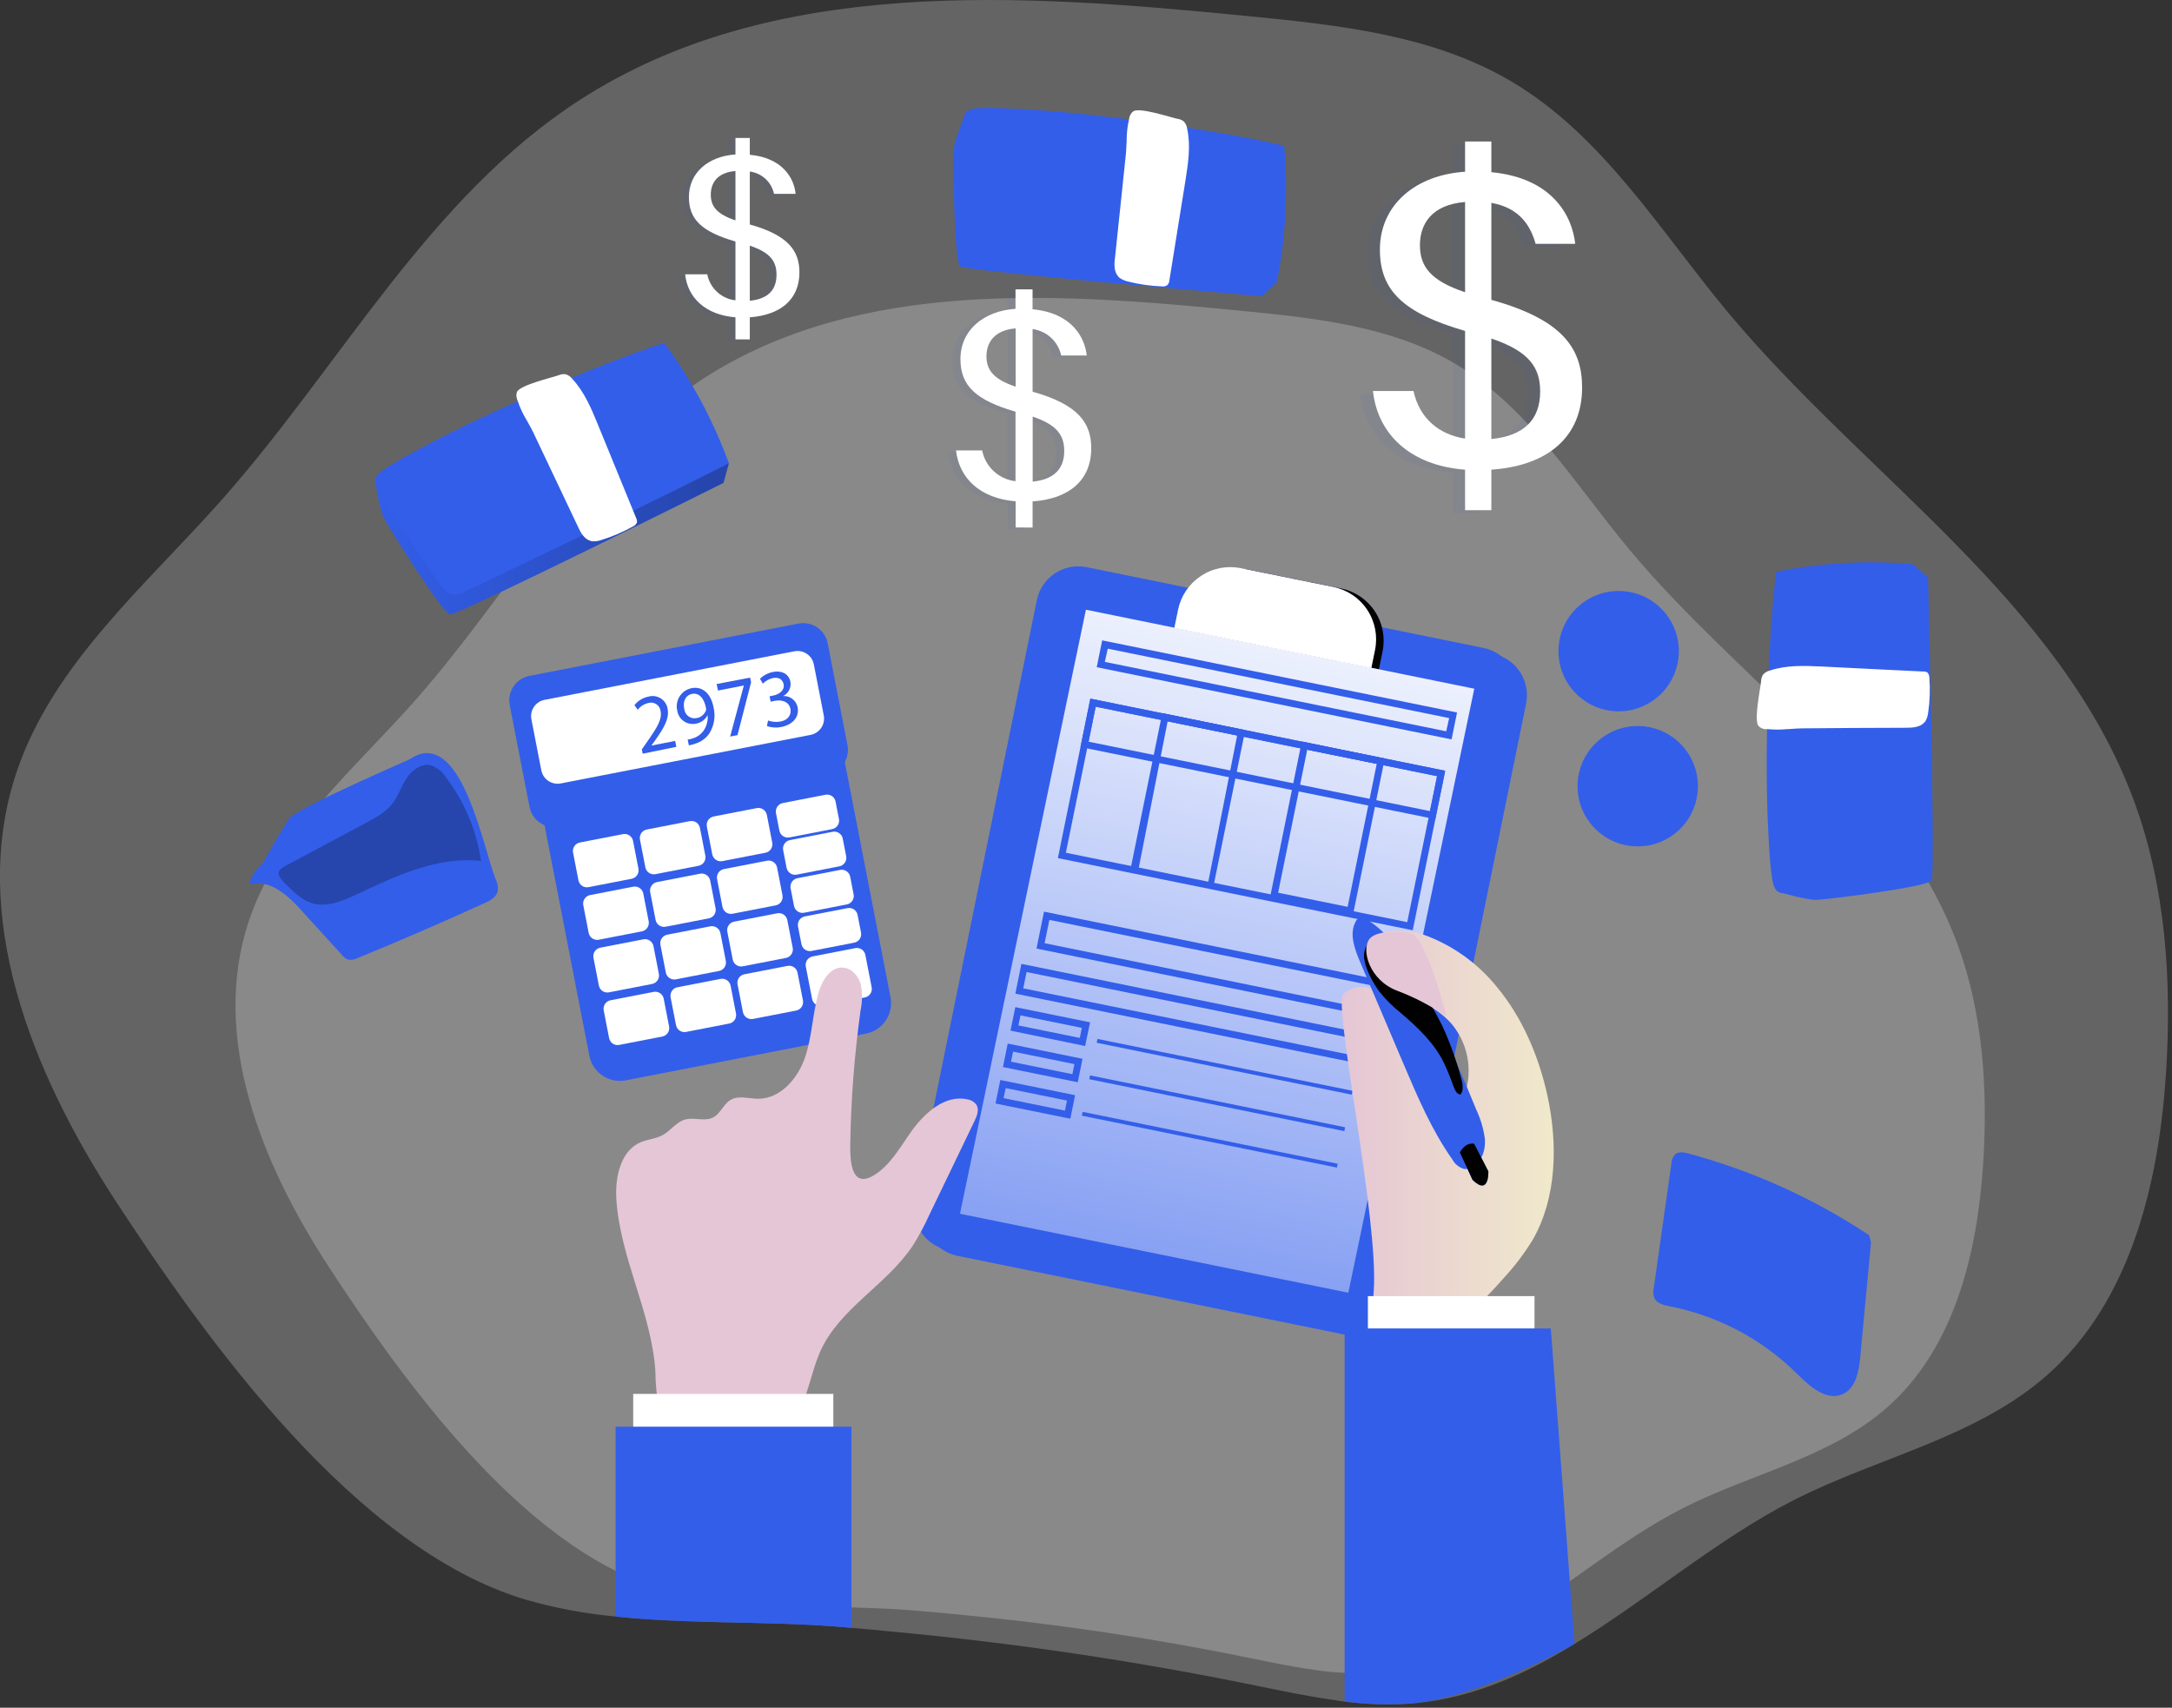 <svg width="510" height="401" viewBox="0 0 510 401" fill="none" xmlns="http://www.w3.org/2000/svg">
<rect x="0" y="0" width="510" height="401" fill="#333333" stroke="none"/>
<g clip-path="url(#clip0)">
<path opacity="0.24" d="M508.59 252.01C506.89 278.01 500.24 305.65 480.67 322.9C464.01 337.6 440.96 342.18 421.16 352.26C403.16 361.46 386.96 375.5 369.71 386.01C367.88 387.15 366.01 388.23 364.14 389.28C353.8 395.01 342.97 399.17 331.02 400.05C325.92 400.392 320.798 400.228 315.73 399.56C314.92 399.46 314.13 399.36 313.31 399.2C307.13 398.35 301.01 397.04 294.88 395.8C266.572 389.995 237.965 385.756 209.19 383.1C206.12 382.77 203.01 382.51 199.93 382.24C198.62 382.11 197.34 382.02 196.04 381.92C181.27 380.77 165.56 381.26 150.24 380.08C148.353 379.953 146.457 379.79 144.55 379.59C137.369 378.931 130.267 377.592 123.34 375.59C83.34 363.64 48.34 314.51 26.88 281.59C7.54 251.8 -7.39 215.01 3.88 181.33C12.46 155.8 34.26 137.47 52.1 117.33C80.1 85.71 100.7 46.33 136.18 23.45C181.27 -5.69 239.47 -1.5 292.92 3.77C314.36 5.87 336.55 8.22 355.04 19.22C376.42 31.92 389.81 54.22 405.75 73.36C437.86 111.88 483.84 141.14 501.13 188.21C508.59 208.47 509.96 230.5 508.59 252.01Z" fill="white"/>
<path opacity="0.24" d="M465.66 273.26C464.29 294.26 458.93 316.55 443.14 330.46C429.69 342.32 411.14 346.02 395.14 354.15C380.59 361.58 367.54 372.91 353.62 381.38C352.15 382.31 350.62 383.18 349.14 384.02C340.79 388.65 332.05 392.02 322.41 392.71C318.294 392.99 314.16 392.86 310.07 392.32C309.41 392.24 308.78 392.16 308.12 392.03C303.12 391.34 298.19 390.28 293.25 389.28C270.408 384.601 247.327 381.179 224.11 379.03C221.63 378.77 219.11 378.56 216.63 378.35C215.58 378.24 214.55 378.16 213.49 378.08C201.58 377.16 188.9 377.55 176.54 376.6C175.007 376.5 173.477 376.37 171.95 376.21C166.154 375.667 160.422 374.579 154.83 372.96C122.57 363.32 94.27 323.68 76.98 297.14C61.38 273.14 49.33 243.42 58.44 216.24C65.36 195.62 82.95 180.85 97.35 164.62C119.93 139.11 136.57 107.36 165.19 88.88C201.59 65.37 248.52 68.75 291.65 73C308.94 74.7 326.85 76.6 341.77 85.47C359.02 95.72 369.82 113.73 382.68 129.15C408.59 160.24 445.68 183.85 459.68 221.83C465.66 238.13 466.77 255.91 465.66 273.26Z" fill="white"/>
<path d="M88.09 112.93C88.09 112.93 89.09 119.61 90.16 121.68C91.23 123.75 103.87 144.03 105.71 144.26C107.55 144.49 169.88 113.39 169.88 113.39L171.15 108.78L88.09 112.93Z" fill="#335EEA"/>
<path opacity="0.26" d="M88.09 112.93C88.09 112.93 89.09 119.61 90.16 121.68C91.23 123.75 103.87 144.03 105.71 144.26C107.55 144.49 169.88 113.39 169.88 113.39L171.15 108.78L88.09 112.93Z" fill="url(#paint0_linear)"/>
<path d="M61.27 203.47C61.27 203.47 66.11 194.72 67.95 192.18C69.79 189.64 99.74 176.75 99.74 176.75C99.74 176.75 88.45 189.88 86.38 190.8C84.31 191.72 61.27 203.47 61.27 203.47Z" fill="#335EEA"/>
<path opacity="0.26" d="M369.74 288.96C367.91 296.32 368.82 306.47 368.82 306.47L369.71 386.01C367.88 387.15 366.01 388.23 364.14 389.28C353.8 395.01 342.97 399.17 331.02 400.05C325.118 400.431 319.192 400.159 313.35 399.24V399.24V332.24C313.353 328.912 312.225 325.681 310.149 323.079C308.074 320.477 305.176 318.657 301.93 317.92C280.04 312.92 234.01 302.66 230.18 303.01C225.11 303.47 216.79 315.01 211.72 321.44C206.65 327.87 208.27 333.18 208.27 333.18L209.22 383.1C206.15 382.77 203.04 382.51 199.96 382.24C198.65 382.11 197.37 382.02 196.07 381.92C181.3 380.77 165.59 381.26 150.27 380.08L146.74 341.49L148.74 327.29C148.74 327.29 148.64 309.22 146.32 301.86C144 294.5 145.4 291.25 145.4 286.18C145.4 281.11 189.2 265 189.2 265L185.89 251.62C185.89 251.62 151.32 260.85 145.79 259.94C140.26 259.03 143.5 250.25 143.5 250.25L196.04 200.5L207.1 240.1C207.1 240.1 202.94 258.1 208.47 266.84C214 275.58 221.37 269.13 223.66 266.39C225.95 263.65 233.74 259.12 233.74 259.12L260.09 165.47C260.09 165.47 332.89 162.23 346.17 161.74C359.45 161.25 362.38 171.46 362.83 173.3C363.28 175.14 355.01 200.96 353.15 215.68C351.29 230.4 359.15 233.68 359.15 233.68C378.51 252.07 371.61 281.56 369.74 288.96Z" fill="url(#paint1_linear)"/>
<path d="M350.602 153.519L257.441 134.565C252.078 133.474 246.845 136.937 245.754 142.301L217.087 283.204C215.996 288.567 219.459 293.8 224.822 294.891L317.984 313.845C323.347 314.936 328.579 311.473 329.67 306.109L358.338 165.206C359.429 159.843 355.965 154.61 350.602 153.519Z" fill="#335EEA"/>
<path d="M350.602 153.519L257.441 134.565C252.078 133.474 246.845 136.937 245.754 142.301L217.087 283.204C215.996 288.567 219.459 293.8 224.822 294.891L317.984 313.845C323.347 314.936 328.579 311.473 329.67 306.109L358.338 165.206C359.429 159.843 355.965 154.61 350.602 153.519Z" fill="url(#paint2_linear)"/>
<path d="M348.304 152.138L255.142 133.184C249.779 132.093 244.547 135.557 243.455 140.92L214.788 281.823C213.697 287.186 217.16 292.419 222.524 293.51L315.685 312.464C321.048 313.555 326.281 310.092 327.372 304.729L356.039 163.825C357.13 158.462 353.667 153.23 348.304 152.138Z" fill="#335EEA"/>
<path d="M293.163 133.76L314.849 138.172C318.108 138.835 320.97 140.765 322.806 143.539C324.642 146.312 325.3 149.701 324.637 152.96L323.778 157.184L277.486 147.765L278.344 143.552C278.671 141.934 279.315 140.398 280.238 139.03C281.16 137.662 282.344 136.489 283.721 135.58C285.098 134.67 286.64 134.041 288.261 133.729C289.881 133.416 291.547 133.427 293.163 133.76V133.76Z" fill="#335EEA"/>
<path d="M293.163 133.76L314.849 138.172C318.108 138.835 320.97 140.765 322.806 143.539C324.642 146.312 325.3 149.701 324.637 152.96L323.778 157.184L277.486 147.765L278.344 143.552C278.671 141.934 279.315 140.398 280.238 139.03C281.16 137.662 282.344 136.489 283.721 135.58C285.098 134.67 286.64 134.041 288.261 133.729C289.881 133.416 291.547 133.427 293.163 133.76V133.76Z" fill="url(#paint3_linear)"/>
<path d="M316.6 303.55L225.41 285.01L254.98 143.17L346.17 161.72L316.6 303.55Z" fill="url(#paint4_linear)"/>
<path d="M291.397 133.416L313.082 137.828C316.341 138.491 319.204 140.421 321.039 143.195C322.875 145.968 323.534 149.357 322.871 152.616L322.003 156.879L275.741 147.467L276.608 143.204C277.271 139.945 279.202 137.083 281.975 135.247C284.749 133.411 288.138 132.753 291.397 133.416V133.416Z" fill="white"/>
<path d="M340.84 173.62L257.52 156.67L258.8 150.37L342.12 167.31L340.84 173.62ZM259.42 155.42L339.58 171.72L340.27 168.62L260.11 152.32L259.42 155.42Z" fill="#335EEA"/>
<path d="M331.72 218.44L248.4 201.5L256.02 164.05L339.34 180.99L331.72 218.44ZM250.27 200.24L330.43 216.54L337.43 182.25L257.27 165.94L250.27 200.24Z" fill="#335EEA"/>
<path d="M337.03 192.36L253.71 175.42L256.02 164.05L339.34 180.99L337.03 192.36ZM255.61 174.16L335.77 190.46L337.44 182.25L257.27 165.94L255.61 174.16Z" fill="#335EEA"/>
<path d="M284.92 208.15L265.44 204.15L272.91 167.44L292.39 171.44L284.92 208.15ZM267.34 204.01L283.66 207.33L290.49 172.7L274.17 169.38L267.34 204.01Z" fill="#335EEA"/>
<path d="M317.69 214.81L298.2 210.81L305.67 174.1L325.15 178.1L317.69 214.81ZM300.11 209.62L316.43 212.94L323.27 179.36L306.95 176.04L300.11 209.62Z" fill="#335EEA"/>
<path d="M325.68 239.48L243.38 222.74L245.14 214.07L327.45 230.8L325.68 239.48ZM245.28 221.48L324.43 237.62L325.55 232.1L246.4 216.01L245.28 221.48Z" fill="#335EEA"/>
<path d="M326.46 251.24L238.41 233.33L239.83 226.33L327.88 244.24L326.46 251.24ZM240.27 232.08L325.16 249.34L325.94 245.52L241.05 228.25L240.27 232.08Z" fill="#335EEA"/>
<path d="M254.8 245.62L237.27 242.01L238.4 236.49L255.96 240.06L254.8 245.62ZM239.13 240.79L253.54 243.72L254.02 241.36L239.62 238.43L239.13 240.79Z" fill="#335EEA"/>
<path d="M317.586 256.141L257.693 243.956L257.51 244.857L317.403 257.043L317.586 256.141Z" fill="#335EEA"/>
<path d="M253.06 254.13L235.49 250.56L236.62 245.04L254.18 248.62L253.06 254.13ZM237.39 249.3L251.8 252.24L252.28 249.87L237.88 246.94L237.39 249.3Z" fill="#335EEA"/>
<path d="M315.845 264.702L255.952 252.517L255.768 253.419L315.661 265.604L315.845 264.702Z" fill="#335EEA"/>
<path d="M251.32 262.69L233.75 259.12L234.88 253.6L252.44 257.17L251.32 262.69ZM235.65 257.86L250.06 260.79L250.54 258.43L236.14 255.5L235.65 257.86Z" fill="#335EEA"/>
<path d="M314.103 273.264L254.21 261.078L254.027 261.98L313.92 274.165L314.103 273.264Z" fill="#335EEA"/>
<path opacity="0.26" d="M314.67 227.95C313.94 231.47 310.25 233.56 308.72 236.81C307.968 238.75 307.604 240.819 307.65 242.9L305.7 288.62C305.47 293.85 305.27 299.23 307.01 304.17C308.75 309.11 312.9 313.56 318.11 314.04C319.734 314.214 321.37 313.863 322.78 313.04C325.85 311.15 326.54 307.04 326.88 303.49C329.07 280.38 328.83 257.11 328.1 233.91C328.133 231.784 327.853 229.665 327.27 227.62C326.13 224.34 322.15 219.34 318.7 218.23C312.65 216.24 315.27 224.83 314.67 227.95Z" fill="url(#paint5_linear)"/>
<path d="M185.758 152.381L129.392 163.337C125.429 164.107 122.841 167.945 123.612 171.908L138.382 247.895C139.152 251.858 142.99 254.447 146.953 253.676L203.318 242.72C207.281 241.95 209.869 238.113 209.099 234.15L194.328 158.162C193.558 154.199 189.721 151.611 185.758 152.381Z" fill="#335EEA"/>
<path d="M187.471 146.428L124.333 158.701C121.15 159.319 119.072 162.401 119.691 165.583L124.335 189.476C124.953 192.658 128.035 194.736 131.217 194.118L194.355 181.845C197.538 181.226 199.616 178.145 198.997 174.963L194.353 151.07C193.735 147.888 190.653 145.809 187.471 146.428Z" fill="#335EEA"/>
<path d="M186.524 152.935L127.862 164.337C125.748 164.748 124.367 166.795 124.778 168.91L127.104 180.876C127.515 182.99 129.562 184.371 131.676 183.96L190.338 172.557C192.453 172.146 193.834 170.099 193.423 167.985L191.097 156.019C190.686 153.904 188.638 152.524 186.524 152.935Z" fill="white"/>
<path d="M146.276 195.867L136.155 197.834C135.06 198.047 134.345 199.107 134.558 200.202L135.825 206.72C136.038 207.815 137.098 208.53 138.193 208.318L148.314 206.35C149.409 206.137 150.124 205.077 149.911 203.982L148.644 197.464C148.432 196.369 147.371 195.654 146.276 195.867Z" fill="white"/>
<path d="M161.986 192.815L151.865 194.782C150.77 194.995 150.055 196.055 150.268 197.151L151.534 203.669C151.747 204.764 152.808 205.479 153.903 205.266L164.023 203.299C165.119 203.086 165.834 202.026 165.621 200.93L164.354 194.412C164.141 193.317 163.081 192.602 161.986 192.815Z" fill="white"/>
<path d="M177.693 189.754L167.572 191.721C166.477 191.934 165.762 192.994 165.975 194.089L167.242 200.607C167.455 201.702 168.515 202.418 169.61 202.205L179.731 200.237C180.826 200.025 181.541 198.964 181.328 197.869L180.061 191.351C179.849 190.256 178.788 189.541 177.693 189.754Z" fill="white"/>
<path d="M148.678 208.212L138.558 210.179C137.463 210.392 136.748 211.452 136.96 212.547L138.227 219.065C138.44 220.16 139.501 220.876 140.596 220.663L150.716 218.696C151.811 218.483 152.527 217.422 152.314 216.327L151.047 209.809C150.834 208.714 149.774 207.999 148.678 208.212Z" fill="white"/>
<path d="M164.388 205.16L154.267 207.127C153.172 207.34 152.457 208.401 152.67 209.496L153.937 216.014C154.15 217.109 155.21 217.824 156.305 217.611L166.426 215.644C167.521 215.431 168.236 214.371 168.023 213.276L166.756 206.758C166.543 205.662 165.483 204.947 164.388 205.16Z" fill="white"/>
<path d="M180.095 202.109L169.975 204.076C168.88 204.289 168.165 205.349 168.377 206.444L169.644 212.962C169.857 214.057 170.918 214.773 172.013 214.56L182.133 212.593C183.228 212.38 183.944 211.319 183.731 210.224L182.464 203.706C182.251 202.611 181.191 201.896 180.095 202.109Z" fill="white"/>
<path d="M151.071 220.567L140.95 222.534C139.855 222.747 139.14 223.807 139.353 224.902L140.62 231.42C140.833 232.516 141.893 233.231 142.988 233.018L153.109 231.051C154.204 230.838 154.919 229.777 154.706 228.682L153.439 222.164C153.226 221.069 152.166 220.354 151.071 220.567Z" fill="white"/>
<path d="M166.79 217.515L156.67 219.483C155.575 219.695 154.859 220.756 155.072 221.851L156.339 228.369C156.552 229.464 157.612 230.179 158.707 229.966L168.828 227.999C169.923 227.786 170.638 226.726 170.426 225.631L169.159 219.113C168.946 218.018 167.885 217.302 166.79 217.515Z" fill="white"/>
<path d="M182.498 214.454L172.377 216.421C171.282 216.634 170.567 217.694 170.78 218.79L172.047 225.308C172.26 226.403 173.32 227.118 174.415 226.905L184.536 224.938C185.631 224.725 186.346 223.665 186.133 222.569L184.866 216.051C184.653 214.956 183.593 214.241 182.498 214.454Z" fill="white"/>
<path d="M153.473 232.912L143.353 234.879C142.258 235.092 141.542 236.153 141.755 237.248L143.022 243.766C143.235 244.861 144.295 245.576 145.391 245.363L155.511 243.396C156.606 243.183 157.322 242.123 157.109 241.028L155.842 234.51C155.629 233.414 154.568 232.699 153.473 232.912Z" fill="white"/>
<path d="M169.183 229.86L159.062 231.828C157.967 232.041 157.252 233.101 157.465 234.196L158.732 240.714C158.944 241.809 160.005 242.524 161.1 242.311L171.22 240.344C172.316 240.131 173.031 239.071 172.818 237.976L171.551 231.458C171.338 230.363 170.278 229.648 169.183 229.86Z" fill="white"/>
<path d="M184.9 226.809L174.78 228.776C173.684 228.989 172.969 230.05 173.182 231.145L174.449 237.663C174.662 238.758 175.722 239.473 176.817 239.26L186.938 237.293C188.033 237.08 188.748 236.02 188.535 234.925L187.268 228.407C187.056 227.311 185.995 226.596 184.9 226.809Z" fill="white"/>
<path d="M193.826 186.619L183.803 188.567C182.708 188.78 181.993 189.84 182.206 190.936L183.003 195.039C183.216 196.134 184.277 196.849 185.372 196.636L195.394 194.688C196.489 194.475 197.204 193.415 196.992 192.32L196.194 188.216C195.981 187.121 194.921 186.406 193.826 186.619Z" fill="white"/>
<path d="M195.513 195.317L185.49 197.265C184.395 197.478 183.68 198.538 183.893 199.633L184.698 203.776C184.911 204.871 185.971 205.586 187.067 205.373L197.089 203.425C198.184 203.212 198.899 202.152 198.686 201.057L197.881 196.914C197.668 195.819 196.608 195.104 195.513 195.317Z" fill="white"/>
<path d="M197.26 204.268L187.238 206.216C186.143 206.429 185.427 207.49 185.64 208.585L186.446 212.727C186.658 213.822 187.719 214.538 188.814 214.325L198.836 212.377C199.931 212.164 200.647 211.103 200.434 210.008L199.629 205.866C199.416 204.771 198.355 204.055 197.26 204.268Z" fill="white"/>
<path d="M199 213.241L188.978 215.19C187.882 215.403 187.167 216.463 187.38 217.558L188.185 221.7C188.398 222.796 189.458 223.511 190.554 223.298L200.576 221.35C201.671 221.137 202.386 220.077 202.173 218.981L201.368 214.839C201.155 213.744 200.095 213.029 199 213.241Z" fill="white"/>
<path d="M200.826 222.637L190.804 224.586C189.709 224.798 188.993 225.859 189.206 226.954L190.685 234.561C190.898 235.657 191.958 236.372 193.053 236.159L203.076 234.211C204.171 233.998 204.886 232.938 204.673 231.842L203.194 224.235C202.982 223.14 201.921 222.424 200.826 222.637Z" fill="white"/>
<path d="M319.98 225.44C320.42 227.99 322.67 229.73 324.83 230.92C330.34 233.92 336.75 235.62 340.96 240.55C342.999 243.043 344.297 246.059 344.706 249.254C345.114 252.449 344.617 255.694 343.27 258.62C342.8 259.57 342.11 260.55 341.1 260.62C340.232 260.586 339.409 260.229 338.79 259.62C332.678 254.668 328.403 247.809 326.65 240.14C326.15 237.95 325.8 235.6 324.43 233.88C322.22 231.1 317.94 231.15 315.43 233.39C312.92 235.63 323.85 286.59 322.55 303.33C322.42 304.97 322.27 306.75 323.08 308.19C323.464 308.829 323.966 309.389 324.56 309.84C329.04 313.48 335.33 313.36 340.3 311.03C345.27 308.7 349.2 304.5 352.92 300.29C355.526 297.494 357.847 294.446 359.85 291.19C365.54 281.36 365.85 268.63 363.3 257.05C361.25 247.86 357.43 238.93 351.52 231.8C346.95 226.115 340.887 221.814 334.01 219.38C329.67 217.97 318.64 217.52 319.98 225.44Z" fill="url(#paint6_linear)"/>
<path d="M360.31 304.35H321.19V312.07H360.31V304.35Z" fill="white"/>
<path d="M364.14 311.94L369.71 386.01C359.37 391.74 342.97 399.17 331.02 400.01C325.92 400.352 320.798 400.188 315.73 399.52V311.94H364.14Z" fill="#335EEA"/>
<path d="M384.55 198.74C392.354 198.74 398.68 192.414 398.68 184.61C398.68 176.806 392.354 170.48 384.55 170.48C376.746 170.48 370.42 176.806 370.42 184.61C370.42 192.414 376.746 198.74 384.55 198.74Z" fill="#335EEA"/>
<path d="M380.07 167.03C387.874 167.03 394.2 160.704 394.2 152.9C394.2 145.096 387.874 138.77 380.07 138.77C372.266 138.77 365.94 145.096 365.94 152.9C365.94 160.704 372.266 167.03 380.07 167.03Z" fill="#335EEA"/>
<path d="M155.96 80.51C162.338 89.166 167.452 98.684 171.15 108.78C154.92 117.07 125.9 130.94 109.46 138.78C108.478 139.391 107.321 139.661 106.17 139.55C104.87 139.28 103.98 138.12 103.17 137.03C98.783 130.757 94.583 124.323 90.57 117.73C88.09 113.68 86.43 112.65 90.64 109.92C93.84 107.84 97.29 106.07 100.64 104.28C114.27 97 141.27 85.19 155.96 80.51Z" fill="#335EEA"/>
<path opacity="0.26" d="M94.54 115.22C94.54 115.22 97.65 112.22 98.01 109.34L148.2 86.2C148.2 86.2 154.41 89.08 156.92 88.12L164.92 103.12C164.92 103.12 163.27 106.62 163.27 108.75L113.56 133.09C113.56 133.09 107.94 132.49 105.08 132.97L94.54 115.22Z" fill="url(#paint7_linear)"/>
<path d="M149.56 122.68C149.378 123.107 149.037 123.448 148.61 123.63C146.251 124.947 143.761 126.012 141.18 126.81C140.474 127.056 139.725 127.154 138.98 127.1C138.869 127.088 138.761 127.058 138.66 127.01C137.18 126.61 136.3 125.01 135.66 123.57C132.15 116.2 128.66 108.84 125.18 101.47C124.89 100.85 124.33 99.87 123.74 98.79L123.58 98.53C122.764 97.164 122.093 95.716 121.58 94.21C121.52 94.121 121.486 94.017 121.48 93.91C121.431 93.831 121.4 93.742 121.39 93.65C121.201 93.123 121.201 92.547 121.39 92.02C122.14 90.41 129.47 88.71 131.14 88.12C131.634 87.906 132.173 87.816 132.71 87.86C133.351 88.016 133.919 88.386 134.32 88.91C137.16 91.91 138.8 95.81 140.37 99.64C143.35 106.973 146.35 114.307 149.37 121.64C149.535 121.96 149.601 122.322 149.56 122.68Z" fill="white"/>
<path d="M68.11 198.87C64.02 200.78 59.43 203.3 58.57 207.74C63.13 206.25 67.57 210.15 70.73 213.74L80.27 224.21C80.649 224.717 81.161 225.108 81.75 225.34C82.51 225.465 83.291 225.335 83.97 224.97C93.97 220.87 103.9 216.57 113.76 212.07C115.04 211.49 116.47 210.74 116.84 209.37C117.005 208.343 116.833 207.291 116.35 206.37C113.46 198.97 108.73 173.24 98.07 177.28C93.75 178.93 90.07 185.21 86.63 188.14C81.07 192.79 74.59 195.85 68.11 198.87Z" fill="#335EEA"/>
<path d="M438.92 290.07C425.894 281.415 411.551 274.927 396.45 270.86C395.45 270.58 394.18 270.35 393.35 271.04C392.786 271.656 392.463 272.455 392.44 273.29C391.067 282.95 389.7 292.617 388.34 302.29C388.129 303.138 388.178 304.03 388.48 304.85C389.1 306.11 390.69 306.47 392.06 306.74C403.335 308.948 413.708 314.433 421.88 322.51C424.88 325.51 428.88 329.11 432.71 327.35C435.77 325.95 436.48 322.01 436.8 318.66L439.32 291.76" fill="#335EEA"/>
<path d="M213.76 265.99C216.9 261.5 221.76 256.99 227.09 258.14C227.521 258.196 227.936 258.338 228.31 258.558C228.685 258.778 229.011 259.071 229.27 259.42C229.98 260.56 229.4 262.03 228.82 263.24L218.13 285.44C217.02 287.888 215.743 290.256 214.31 292.53C208.22 301.69 197.21 307.18 192.67 317.19C189.82 323.49 189.49 331.53 183.91 335.61C180.91 337.83 176.91 338.29 173.12 338.36C169.985 338.407 166.851 338.233 163.74 337.84C161.959 337.707 160.225 337.203 158.65 336.36C157.573 335.599 156.658 334.634 155.956 333.518C155.254 332.403 154.78 331.159 154.56 329.86C154.141 327.26 153.917 324.633 153.89 322C152.98 308.17 145.58 295.38 144.72 281.54C144.4 276.4 145.72 270.25 150.41 268.22C152.06 267.52 153.94 267.43 155.51 266.58C157.44 265.58 158.77 263.46 160.88 262.88C162.99 262.3 165.48 263.41 167.45 262.39C169.2 261.49 169.88 259.23 171.59 258.25C173.46 257.17 175.8 257.98 177.95 258C183.22 258.06 187.35 253.25 189.04 248.27C190.73 243.29 190.77 237.88 192.28 232.84C193.11 230.1 195.01 227.07 197.86 227.2C199.93 227.29 201.57 229.14 202.11 231.14C202.508 233.172 202.491 235.264 202.06 237.29C200.627 247.655 199.822 258.098 199.65 268.56C199.59 272.4 199.77 279.14 205.09 276.04C208.9 273.79 211.27 269.54 213.76 265.99Z" fill="url(#paint8_linear)"/>
<path d="M195.67 327.31H148.68V336.04H195.67V327.31Z" fill="white"/>
<path d="M199.93 335.01V382.24C198.62 382.11 197.34 382.02 196.04 381.92C179.44 380.64 161.63 381.39 144.55 379.59V335.01H199.93Z" fill="#335EEA"/>
<path d="M320.73 215.77C320.407 215.532 320.021 215.396 319.62 215.38C319.318 215.435 319.035 215.567 318.798 215.763C318.562 215.959 318.38 216.213 318.27 216.5C316.81 219.32 318.04 222.73 319.27 225.66L329.62 249.97C332.9 257.68 336.22 265.45 341.04 272.29C341.329 272.822 341.721 273.292 342.193 273.671C342.665 274.05 343.208 274.332 343.79 274.5C344.58 274.581 345.372 274.363 346.01 273.89C348.01 272.56 348.83 269.94 348.67 267.54C348.371 265.152 347.696 262.827 346.67 260.65C343.45 252.65 340.34 245.65 336.42 238.11C332.27 230.08 328.86 220.72 320.73 215.77Z" fill="#335EEA"/>
<path d="M320.73 215.77C320.407 215.532 320.021 215.396 319.62 215.38C319.318 215.435 319.035 215.567 318.798 215.763C318.562 215.959 318.38 216.213 318.27 216.5C316.81 219.32 318.04 222.73 319.27 225.66L329.62 249.97C332.9 257.68 336.22 265.45 341.04 272.29C341.329 272.822 341.721 273.292 342.193 273.671C342.665 274.05 343.208 274.332 343.79 274.5C344.58 274.581 345.372 274.363 346.01 273.89C348.01 272.56 348.83 269.94 348.67 267.54C348.371 265.152 347.696 262.827 346.67 260.65C343.45 252.65 340.34 245.65 336.42 238.11C332.27 230.08 328.86 220.72 320.73 215.77Z" fill="url(#paint9_linear)"/>
<path d="M323.86 232.82C325.37 234.71 327.091 236.421 328.99 237.92C332.82 241.22 336.65 244.76 338.99 249.46C339.877 251.351 340.665 253.287 341.35 255.26C341.66 256.07 342.16 257.02 342.95 257C343.74 256 343.45 254.47 343.1 253.2C341.974 249.001 340.499 244.903 338.69 240.95C335.996 235.569 332.879 230.409 329.37 225.52C328.367 223.929 327.208 222.442 325.91 221.08C325.333 220.397 324.518 219.957 323.63 219.85C321.71 219.85 320.09 222.85 320.27 224.77C320.57 227.5 322.34 230.74 323.86 232.82Z" fill="url(#paint10_linear)"/>
<path d="M346.587 272.331C348.466 270.731 349.189 268.492 348.2 267.332C347.212 266.171 344.887 266.528 343.008 268.129C341.128 269.729 340.406 271.968 341.394 273.128C342.382 274.289 344.707 273.932 346.587 272.331Z" fill="url(#paint11_linear)"/>
<path d="M331.2 219.06C331.2 219.06 323.67 217.91 321.6 220.45C319.53 222.99 321.52 230.2 328.12 232.66C332.197 234.192 336.067 236.228 339.64 238.72C339.64 238.72 335.19 220.62 331.2 219.06Z" fill="url(#paint12_linear)"/>
<path d="M342.79 270.62C342.79 270.62 343.96 268.19 346.13 268.55L349.47 275.05C349.47 275.05 349.74 280.91 345.77 277.05L342.79 270.62Z" fill="#335EEA"/>
<path d="M342.79 270.62C342.79 270.62 343.96 268.19 346.13 268.55L349.47 275.05C349.47 275.05 349.74 280.91 345.77 277.05L342.79 270.62Z" fill="url(#paint13_linear)"/>
<path opacity="0.26" d="M85.88 193.25C88.15 192.05 90.48 190.8 92.07 188.79C93.49 186.97 94.19 184.69 95.44 182.79C96.69 180.89 98.9 179.17 101.15 179.7C102.641 180.211 103.909 181.221 104.74 182.56C109.082 188.304 111.909 195.047 112.96 202.17C102.77 201.01 92.96 205.7 83.64 210.06C80.35 211.61 76.64 213.16 73.18 212.06C70.74 211.28 68.78 209.29 67.01 207.51C64.21 204.72 65.34 204.16 68.54 202.51L85.88 193.25Z" fill="url(#paint14_linear)"/>
<path opacity="0.26" d="M137.51 124.79L148.65 119.9C149.067 120.878 149.37 121.902 149.55 122.95C149.43 123.44 142.23 127.04 139.87 126.78C137.51 126.52 136.87 125.25 136.87 125.25L137.51 124.79Z" fill="url(#paint15_linear)"/>
<path opacity="0.26" d="M138.66 127.01C137.18 126.61 136.3 125.01 135.66 123.57C132.15 116.2 128.66 108.84 125.18 101.47C124.89 100.85 124.33 99.87 123.74 98.79L123.58 98.53C122.4 95.94 121.58 94.24 121.58 94.24C121.556 94.137 121.523 94.037 121.48 93.94C121.431 93.861 121.4 93.772 121.39 93.68C121.12 93.09 120.93 92.24 121.39 92.05C122.17 91.75 123.97 93.75 123.97 93.75L137.97 124.42L138.66 127.01Z" fill="url(#paint16_linear)"/>
<path d="M226.72 26.62C226.72 26.62 224.13 32.87 223.94 35.18C223.75 37.49 224.01 61.4 225.47 62.55C226.93 63.7 296.33 69.55 296.33 69.55L299.81 66.28L226.72 26.62Z" fill="#335EEA"/>
<path opacity="0.26" d="M226.72 26.62C226.72 26.62 224.13 32.87 223.94 35.18C223.75 37.49 224.01 61.4 225.47 62.55C226.93 63.7 296.33 69.55 296.33 69.55L299.81 66.28L226.72 26.62Z" fill="url(#paint17_linear)"/>
<path d="M301.55 34.26C302.484 44.955 301.898 55.729 299.81 66.26C281.63 64.89 249.64 61.63 231.51 59.79C230.348 59.813 229.21 59.455 228.27 58.77C227.27 57.87 227.15 56.41 227.07 55.09C226.57 47.403 226.32 39.71 226.32 32.01C226.32 27.25 225.43 25.51 230.45 25.37C234.26 25.26 238.13 25.55 241.93 25.76C257.37 26.62 286.55 30.62 301.55 34.26Z" fill="#335EEA"/>
<path opacity="0.26" d="M231.04 31.93C231.04 31.93 235.25 30.99 237.04 28.72L291.94 35.07C291.94 35.07 295.75 40.76 298.39 41.25L297.39 58.25C297.39 58.25 294.16 60.35 293.03 62.19L237.97 57.07C237.97 57.07 233.48 53.64 230.78 52.56L231.04 31.93Z" fill="url(#paint18_linear)"/>
<path d="M274.13 66.93C273.756 67.205 273.289 67.32 272.83 67.25C270.13 67.147 267.449 66.762 264.83 66.1C264.112 65.935 263.433 65.632 262.83 65.21C262.737 65.139 262.659 65.05 262.6 64.95C261.54 63.85 261.6 62.02 261.82 60.45C262.66 52.34 263.53 44.24 264.37 36.13C264.44 35.45 264.48 34.32 264.54 33.13C264.54 33.01 264.54 32.94 264.54 32.82C264.555 31.228 264.739 29.643 265.09 28.09C265.077 27.985 265.102 27.879 265.16 27.79C265.153 27.697 265.17 27.604 265.21 27.52C265.337 26.973 265.648 26.486 266.09 26.14C267.57 25.14 274.71 27.52 276.44 27.89C276.976 27.955 277.486 28.158 277.92 28.48C278.384 28.946 278.677 29.556 278.75 30.21C279.63 34.21 278.98 38.44 278.33 42.53C277.07 50.31 275.813 58.117 274.56 65.95C274.522 66.314 274.372 66.656 274.13 66.93V66.93Z" fill="white"/>
<path opacity="0.26" d="M262.75 62.46L274.81 64.08C274.658 65.135 274.382 66.169 273.99 67.16C273.63 67.51 265.61 66.84 263.73 65.39C261.85 63.94 261.97 62.53 261.97 62.53L262.75 62.46Z" fill="url(#paint19_linear)"/>
<path opacity="0.26" d="M262.58 64.95C261.52 63.85 261.58 62.02 261.8 60.45C262.64 52.34 263.51 44.24 264.35 36.13C264.42 35.45 264.46 34.32 264.52 33.13C264.52 33.01 264.52 32.94 264.52 32.82C264.86 30 265.08 28.14 265.08 28.14C265.08 28.14 265.08 27.97 265.15 27.84C265.143 27.747 265.16 27.654 265.2 27.57C265.28 26.93 265.56 26.1 266.08 26.19C266.9 26.34 267.4 28.98 267.4 28.98L263.4 62.46L262.58 64.95Z" fill="url(#paint20_linear)"/>
<path d="M417.73 209.48C417.73 209.48 424.22 211.36 426.54 211.3C428.86 211.24 452.59 208.3 453.54 206.76C454.49 205.22 452.71 135.56 452.71 135.56L449.07 132.46L417.73 209.48Z" fill="#335EEA"/>
<path opacity="0.26" d="M417.73 209.48C417.73 209.48 424.22 211.36 426.54 211.3C428.86 211.24 452.59 208.3 453.54 206.76C454.49 205.22 452.71 135.56 452.71 135.56L449.07 132.46L417.73 209.48Z" fill="url(#paint21_linear)"/>
<path d="M417.07 134.26C427.598 132.152 438.372 131.546 449.07 132.46C449.72 150.68 450 182.83 450.18 201.06C450.312 202.21 450.066 203.372 449.48 204.37C448.69 205.43 447.25 205.75 445.95 205.98C438.37 207.313 430.75 208.407 423.09 209.26C418.37 209.79 416.73 210.86 416.04 205.89C415.51 202.12 415.37 198.24 415.16 194.44C414.37 179.01 415.08 149.62 417.07 134.26Z" fill="#335EEA"/>
<path opacity="0.26" d="M422.53 204.62C422.53 204.62 421.13 200.54 418.68 199L418.94 143.73C418.94 143.73 424.18 139.31 424.37 136.63L441.37 135.72C441.37 135.72 443.81 138.72 445.77 139.62L446.77 194.96C446.77 194.96 443.85 199.8 443.07 202.6L422.53 204.62Z" fill="url(#paint22_linear)"/>
<path d="M452.57 157.91C452.881 158.254 453.046 158.706 453.03 159.17C453.23 161.865 453.14 164.574 452.76 167.25C452.687 167.991 452.463 168.709 452.1 169.36C452.043 169.456 451.968 169.541 451.88 169.61C450.88 170.78 449.07 170.9 447.49 170.89C439.33 170.89 431.19 170.97 423.04 171.03C422.35 171.03 421.22 171.12 420.04 171.2H419.73C418.147 171.361 416.553 171.361 414.97 171.2C414.869 171.232 414.761 171.232 414.66 171.2C414.568 171.224 414.472 171.224 414.38 171.2C413.824 171.13 413.306 170.877 412.91 170.48C411.78 169.12 413.34 161.76 413.51 159.99C413.525 159.452 413.673 158.927 413.94 158.46C414.354 157.951 414.929 157.599 415.57 157.46C419.47 156.14 423.72 156.32 427.86 156.51C435.73 156.9 443.63 157.31 451.55 157.68C451.905 157.653 452.26 157.734 452.57 157.91V157.91Z" fill="white"/>
<path opacity="0.26" d="M449.39 169.72L449.66 157.55C450.725 157.586 451.782 157.748 452.81 158.03C453.2 158.34 453.42 166.39 452.19 168.42C450.96 170.45 449.54 170.49 449.54 170.49L449.39 169.72Z" fill="url(#paint23_linear)"/>
<path opacity="0.26" d="M451.88 169.62C450.88 170.79 449.07 170.91 447.49 170.9C439.33 170.9 431.19 170.98 423.04 171.04C422.35 171.04 421.22 171.13 420.04 171.21H419.73H415.01C414.95 171.21 414.83 171.21 414.7 171.21C414.608 171.234 414.512 171.234 414.42 171.21C413.78 171.21 412.92 171.02 412.95 170.49C413.02 169.65 415.59 168.87 415.59 168.87L449.31 169.15L451.88 169.62Z" fill="url(#paint24_linear)"/>
<path d="M150.91 176.98L150.7 175.98L151.77 174.44C154.35 170.79 155.47 168.91 155.12 167.03C155.089 166.692 154.982 166.366 154.807 166.075C154.633 165.785 154.395 165.537 154.111 165.351C153.828 165.164 153.506 165.044 153.17 164.999C152.834 164.954 152.492 164.985 152.17 165.09C151.206 165.317 150.35 165.872 149.75 166.66L148.97 165.58C149.79 164.549 150.948 163.84 152.24 163.58C152.726 163.437 153.236 163.4 153.737 163.47C154.239 163.54 154.719 163.717 155.147 163.987C155.575 164.258 155.94 164.617 156.218 165.04C156.496 165.463 156.681 165.94 156.76 166.44C157.21 168.73 155.91 170.91 153.76 173.95L152.95 175.07L158.53 173.98L158.81 175.37L150.91 176.98Z" fill="#335EEA"/>
<path d="M161.46 173.67C161.916 173.608 162.365 173.5 162.8 173.35C163.745 173.038 164.569 172.441 165.16 171.64C165.906 170.583 166.26 169.3 166.16 168.01H166.1C165.83 168.509 165.451 168.941 164.99 169.272C164.529 169.603 163.999 169.824 163.44 169.92C162.946 170.028 162.434 170.033 161.938 169.934C161.442 169.835 160.972 169.635 160.557 169.346C160.142 169.057 159.791 168.685 159.526 168.254C159.262 167.822 159.09 167.341 159.02 166.84C158.886 166.273 158.868 165.686 158.967 165.112C159.065 164.538 159.278 163.99 159.592 163.501C159.906 163.011 160.316 162.589 160.797 162.261C161.277 161.933 161.819 161.705 162.39 161.59C164.93 161.09 166.91 162.84 167.53 166.02C167.797 167.075 167.846 168.173 167.674 169.248C167.502 170.323 167.113 171.351 166.53 172.27C165.731 173.39 164.585 174.216 163.27 174.62C162.778 174.805 162.269 174.939 161.75 175.02L161.46 173.67ZM160.66 166.41C160.686 166.754 160.785 167.089 160.95 167.393C161.115 167.696 161.342 167.961 161.617 168.17C161.892 168.379 162.209 168.527 162.545 168.605C162.882 168.682 163.231 168.687 163.57 168.62C164.059 168.538 164.519 168.33 164.903 168.016C165.287 167.702 165.582 167.293 165.76 166.83C165.818 166.621 165.818 166.399 165.76 166.19C165.34 164.07 164.24 162.6 162.48 162.94C161.08 163.19 160.27 164.62 160.66 166.41V166.41Z" fill="#335EEA"/>
<path d="M176.14 159.11L176.36 160.22L173.17 172.62L171.44 172.96L174.66 160.96L168.59 162.15L168.27 160.62L176.14 159.11Z" fill="#335EEA"/>
<path d="M180.34 169.19C181.273 169.519 182.275 169.601 183.25 169.43C185.41 169 185.81 167.49 185.59 166.43C185.23 164.69 183.51 164.26 181.89 164.57L180.95 164.76L180.7 163.5L181.64 163.31C182.86 163.07 184.29 162.14 184 160.67C183.8 159.67 183 158.92 181.45 159.22C180.567 159.426 179.762 159.881 179.13 160.53L178.45 159.39C179.276 158.582 180.318 158.03 181.45 157.8C183.9 157.32 185.3 158.55 185.59 160.06C185.712 160.733 185.611 161.427 185.302 162.037C184.993 162.647 184.494 163.14 183.88 163.44V163.44C184.671 163.398 185.45 163.641 186.076 164.126C186.702 164.611 187.133 165.304 187.29 166.08C187.68 168.08 186.47 170.08 183.49 170.7C182.359 170.941 181.185 170.872 180.09 170.5L180.34 169.19Z" fill="#335EEA"/>
<g opacity="0.24">
<path opacity="0.24" d="M341.03 120.52V111.02C328.03 109.97 320.47 102.56 319.39 92.53H328.91C330.32 99.01 334.97 102.77 341.03 103.71V78.43C326.64 74.26 321.03 69.04 321.03 59.33C321.03 48.78 329.47 41.78 341.03 41.05V33.95H347.19V41.15C361.58 42.51 366.19 51.49 366.88 57.97H357.58C356.39 53.69 353.79 49.51 347.19 48.36V71.13C363.75 75.72 368.51 82.4 368.51 91.7C368.51 103.29 360.51 110.08 347.19 111.02V120.52H341.03ZM341.03 69.35V48.15C333.24 48.78 330.43 53.27 330.43 58.28C330.43 63.29 332.92 66.62 341.03 69.35ZM347.19 80.21V103.81C354.66 103.08 358.66 99.43 358.66 92.64C358.66 87.1 356.17 83.24 347.19 80.21Z" fill="#335EEA"/>
</g>
<path d="M344.01 119.8V110.29C331.01 109.29 323.46 101.84 322.38 91.81H331.9C333.3 98.29 337.95 102.05 344.01 102.99V77.71C329.63 73.54 324.01 68.32 324.01 58.61C324.01 48.06 332.45 41.06 344.01 40.33V33.23H350.18V40.43C364.57 41.79 369.18 50.77 369.87 57.25H360.57C359.37 52.97 356.78 48.79 350.18 47.64V70.41C366.73 75 371.49 81.68 371.49 90.98C371.49 102.57 363.49 109.36 350.18 110.29V119.8H344.01ZM344.01 68.63V47.43C336.22 48.06 333.41 52.55 333.41 57.56C333.41 62.57 335.9 65.91 344.01 68.62V68.63ZM350.18 79.49V103.09C357.65 102.36 361.64 98.7 361.64 91.92C361.64 86.38 359.16 82.52 350.18 79.49Z" fill="white"/>
<g opacity="0.24">
<path opacity="0.24" d="M236.55 124.32V118.18C228.17 117.5 223.28 112.71 222.55 106.24H228.7C229.066 108.119 230.022 109.831 231.428 111.13C232.835 112.428 234.618 113.244 236.52 113.46V97.13C227.23 94.44 223.6 91.06 223.6 84.79C223.6 77.98 229.05 73.46 236.52 72.99V68.4H240.52V73.06C249.82 73.93 252.82 79.73 253.24 83.92H247.24C246.908 82.315 246.082 80.854 244.879 79.741C243.676 78.627 242.156 77.918 240.53 77.71V92.41C251.22 95.41 254.3 99.7 254.3 105.7C254.3 113.19 249.13 117.57 240.53 118.18V124.32H236.55ZM236.55 91.32V77.62C231.55 78.02 229.7 80.92 229.7 84.16C229.7 87.4 231.27 89.51 236.55 91.27V91.32ZM240.55 98.32V113.52C245.38 113.05 247.96 110.69 247.96 106.31C247.94 102.73 246.33 100.24 240.53 98.28L240.55 98.32Z" fill="#335EEA"/>
</g>
<path d="M238.48 123.85V117.71C230.1 117.04 225.21 112.25 224.48 105.77H230.62C230.987 107.65 231.944 109.364 233.352 110.663C234.761 111.961 236.546 112.776 238.45 112.99V96.67C229.16 93.97 225.52 90.6 225.52 84.33C225.52 77.52 230.97 73 238.45 72.52V67.94H242.45V72.62C251.75 73.5 254.75 79.3 255.17 83.48H249.17C248.833 81.878 248.006 80.421 246.804 79.31C245.601 78.199 244.083 77.49 242.46 77.28V91.98C253.15 94.98 256.23 99.26 256.23 105.26C256.23 112.75 251.06 117.14 242.46 117.74V123.88L238.48 123.85ZM238.48 90.85V77.11C233.48 77.52 231.63 80.42 231.63 83.65C231.63 86.88 233.27 89.05 238.48 90.8V90.85ZM242.48 97.85V113.09C247.3 112.62 249.89 110.26 249.89 105.87C249.87 102.27 248.27 99.77 242.46 97.82L242.48 97.85Z" fill="white"/>
<g opacity="0.24">
<path opacity="0.24" d="M171.06 80.1V74.91C163.97 74.33 159.83 70.28 159.24 64.81H164.44C164.748 66.4 165.557 67.85 166.748 68.947C167.939 70.045 169.45 70.733 171.06 70.91V57.1C163.2 54.82 160.12 51.97 160.12 46.66C160.12 40.9 164.73 37.07 171.06 36.66V32.8H174.43V36.73C182.29 37.47 184.83 42.38 185.19 45.92H180.1C179.818 44.564 179.12 43.33 178.104 42.389C177.088 41.448 175.804 40.847 174.43 40.67V53.11C183.43 55.62 186.07 59.27 186.07 64.35C186.07 70.68 181.7 74.35 174.43 74.91V80.1H171.06ZM171.06 52.1V40.56C166.8 40.9 165.27 43.35 165.27 46.09C165.27 48.83 166.63 50.62 171.06 52.14V52.1ZM174.43 58.03V70.93C178.51 70.53 180.69 68.53 180.69 64.82C180.69 61.84 179.34 59.73 174.43 58.07V58.03Z" fill="#335EEA"/>
</g>
<path d="M172.69 79.7V74.51C165.6 73.94 161.46 69.89 160.87 64.41H166.07C166.378 66.001 167.186 67.452 168.377 68.552C169.568 69.651 171.079 70.341 172.69 70.52V56.71C164.83 54.43 161.76 51.57 161.76 46.27C161.76 40.5 166.37 36.68 172.69 36.27V32.4H176.06V36.34C183.92 37.08 186.46 41.99 186.82 45.52H181.74C181.454 44.165 180.754 42.933 179.736 41.994C178.718 41.055 177.434 40.456 176.06 40.28V52.71C185.06 55.22 187.71 58.88 187.71 63.96C187.71 70.29 183.33 73.96 176.06 74.51V79.7H172.69ZM172.69 51.75V40.16C168.43 40.5 166.9 42.96 166.9 45.7C166.9 48.44 168.27 50.26 172.69 51.75ZM176.06 57.68V70.62C180.14 70.23 182.33 68.23 182.33 64.52C182.33 61.45 180.97 59.33 176.06 57.68Z" fill="white"/>
</g>
<defs>
<linearGradient id="paint0_linear" x1="88.09" y1="126.52" x2="171.15" y2="126.52" gradientUnits="userSpaceOnUse">
<stop stop-color="#010101" stop-opacity="0"/>
<stop offset="0.95" stop-color="#010101"/>
</linearGradient>
<linearGradient id="paint1_linear" x1="60499.2" y1="41654.9" x2="57763.1" y2="161510" gradientUnits="userSpaceOnUse">
<stop stop-color="#010101" stop-opacity="0"/>
<stop offset="0.95" stop-color="#010101"/>
</linearGradient>
<linearGradient id="paint2_linear" x1="35585.4" y1="39853.8" x2="53669.3" y2="42171.6" gradientUnits="userSpaceOnUse">
<stop stop-color="#010101" stop-opacity="0"/>
<stop offset="0.95" stop-color="#010101"/>
</linearGradient>
<linearGradient id="paint3_linear" x1="15893.9" y1="2657.71" x2="15031.5" y2="3866.84" gradientUnits="userSpaceOnUse">
<stop stop-color="#010101" stop-opacity="0"/>
<stop offset="0.95" stop-color="#010101"/>
</linearGradient>
<linearGradient id="paint4_linear" x1="246.1" y1="413.19" x2="309.26" y2="111.09" gradientUnits="userSpaceOnUse">
<stop stop-color="white" stop-opacity="0"/>
<stop offset="0.95" stop-color="white"/>
</linearGradient>
<linearGradient id="paint5_linear" x1="7416.44" y1="27271.4" x2="7948.58" y2="27271.4" gradientUnits="userSpaceOnUse">
<stop stop-color="#010101" stop-opacity="0"/>
<stop offset="0.95" stop-color="#010101"/>
</linearGradient>
<linearGradient id="paint6_linear" x1="315.08" y1="265.64" x2="364.87" y2="265.64" gradientUnits="userSpaceOnUse">
<stop stop-color="#E5C6D6"/>
<stop offset="0.42" stop-color="#EAD4D0"/>
<stop offset="1" stop-color="#F0E9CB"/>
</linearGradient>
<linearGradient id="paint7_linear" x1="8502.13" y1="4630.31" x2="9892.47" y2="9066.27" gradientUnits="userSpaceOnUse">
<stop stop-color="#010101" stop-opacity="0"/>
<stop offset="0.95" stop-color="#010101"/>
</linearGradient>
<linearGradient id="paint8_linear" x1="12659.8" y1="33374.1" x2="19871.5" y2="33374.1" gradientUnits="userSpaceOnUse">
<stop stop-color="#E5C6D6"/>
<stop offset="0.42" stop-color="#EAD4D0"/>
<stop offset="1" stop-color="#F0E9CB"/>
</linearGradient>
<linearGradient id="paint9_linear" x1="10649.9" y1="15674.9" x2="11857.2" y2="15389" gradientUnits="userSpaceOnUse">
<stop stop-color="#010101" stop-opacity="0"/>
<stop offset="0.95" stop-color="#010101"/>
</linearGradient>
<linearGradient id="paint10_linear" x1="8282.19" y1="9547.18" x2="6013.16" y2="10075" gradientUnits="userSpaceOnUse">
<stop stop-color="#010101" stop-opacity="0"/>
<stop offset="0.95" stop-color="#010101"/>
</linearGradient>
<linearGradient id="paint11_linear" x1="3885.46" y1="1030.83" x2="3936.16" y2="819.099" gradientUnits="userSpaceOnUse">
<stop stop-color="#010101" stop-opacity="0"/>
<stop offset="0.95" stop-color="#010101"/>
</linearGradient>
<linearGradient id="paint12_linear" x1="6556.77" y1="5064.47" x2="6968.24" y2="5122.05" gradientUnits="userSpaceOnUse">
<stop stop-color="#E5C6D6"/>
<stop offset="0.42" stop-color="#EAD4D0"/>
<stop offset="1" stop-color="#F0E9CB"/>
</linearGradient>
<linearGradient id="paint13_linear" x1="2698.33" y1="3183.74" x2="2585.65" y2="3018.95" gradientUnits="userSpaceOnUse">
<stop stop-color="#010101" stop-opacity="0"/>
<stop offset="0.95" stop-color="#010101"/>
</linearGradient>
<linearGradient id="paint14_linear" x1="4441.76" y1="7607.31" x2="4420.91" y2="5912.76" gradientUnits="userSpaceOnUse">
<stop stop-color="#010101" stop-opacity="0"/>
<stop offset="0.95" stop-color="#010101"/>
</linearGradient>
<linearGradient id="paint15_linear" x1="1967.99" y1="1063.75" x2="2013.63" y2="1147.71" gradientUnits="userSpaceOnUse">
<stop stop-color="#010101" stop-opacity="0"/>
<stop offset="0.95" stop-color="#010101"/>
</linearGradient>
<linearGradient id="paint16_linear" x1="2294.29" y1="4461.65" x2="2602.26" y2="4461.65" gradientUnits="userSpaceOnUse">
<stop stop-color="#010101" stop-opacity="0"/>
<stop offset="0.95" stop-color="#010101"/>
</linearGradient>
<linearGradient id="paint17_linear" x1="12918.2" y1="11070.7" x2="18303.2" y2="14352.6" gradientUnits="userSpaceOnUse">
<stop stop-color="#010101" stop-opacity="0"/>
<stop offset="0.95" stop-color="#010101"/>
</linearGradient>
<linearGradient id="paint18_linear" x1="14135.8" y1="9319.87" x2="13075.2" y2="12536.3" gradientUnits="userSpaceOnUse">
<stop stop-color="#010101" stop-opacity="0"/>
<stop offset="0.95" stop-color="#010101"/>
</linearGradient>
<linearGradient id="paint19_linear" x1="3082.66" y1="2139.63" x2="3069.27" y2="2209.19" gradientUnits="userSpaceOnUse">
<stop stop-color="#010101" stop-opacity="0"/>
<stop offset="0.95" stop-color="#010101"/>
</linearGradient>
<linearGradient id="paint20_linear" x1="512.264" y1="2414.67" x2="598.153" y2="2467.01" gradientUnits="userSpaceOnUse">
<stop stop-color="#010101" stop-opacity="0"/>
<stop offset="0.95" stop-color="#010101"/>
</linearGradient>
<linearGradient id="paint21_linear" x1="15131.5" y1="-10944.7" x2="16399.6" y2="-13660.4" gradientUnits="userSpaceOnUse">
<stop stop-color="#010101" stop-opacity="0"/>
<stop offset="0.95" stop-color="#010101"/>
</linearGradient>
<linearGradient id="paint22_linear" x1="10151.5" y1="-10154.6" x2="14432.5" y2="-12065.7" gradientUnits="userSpaceOnUse">
<stop stop-color="#010101" stop-opacity="0"/>
<stop offset="0.95" stop-color="#010101"/>
</linearGradient>
<linearGradient id="paint23_linear" x1="2501.95" y1="-901.527" x2="2539.1" y2="-944.116" gradientUnits="userSpaceOnUse">
<stop stop-color="#010101" stop-opacity="0"/>
<stop offset="0.95" stop-color="#010101"/>
</linearGradient>
<linearGradient id="paint24_linear" x1="8691.06" y1="-16787.2" x2="8980.13" y2="-17406.3" gradientUnits="userSpaceOnUse">
<stop stop-color="#010101" stop-opacity="0"/>
<stop offset="0.95" stop-color="#010101"/>
</linearGradient>
<clipPath id="clip0">
<rect width="509.06" height="400.24" fill="white"/>
</clipPath>
</defs>
</svg>
